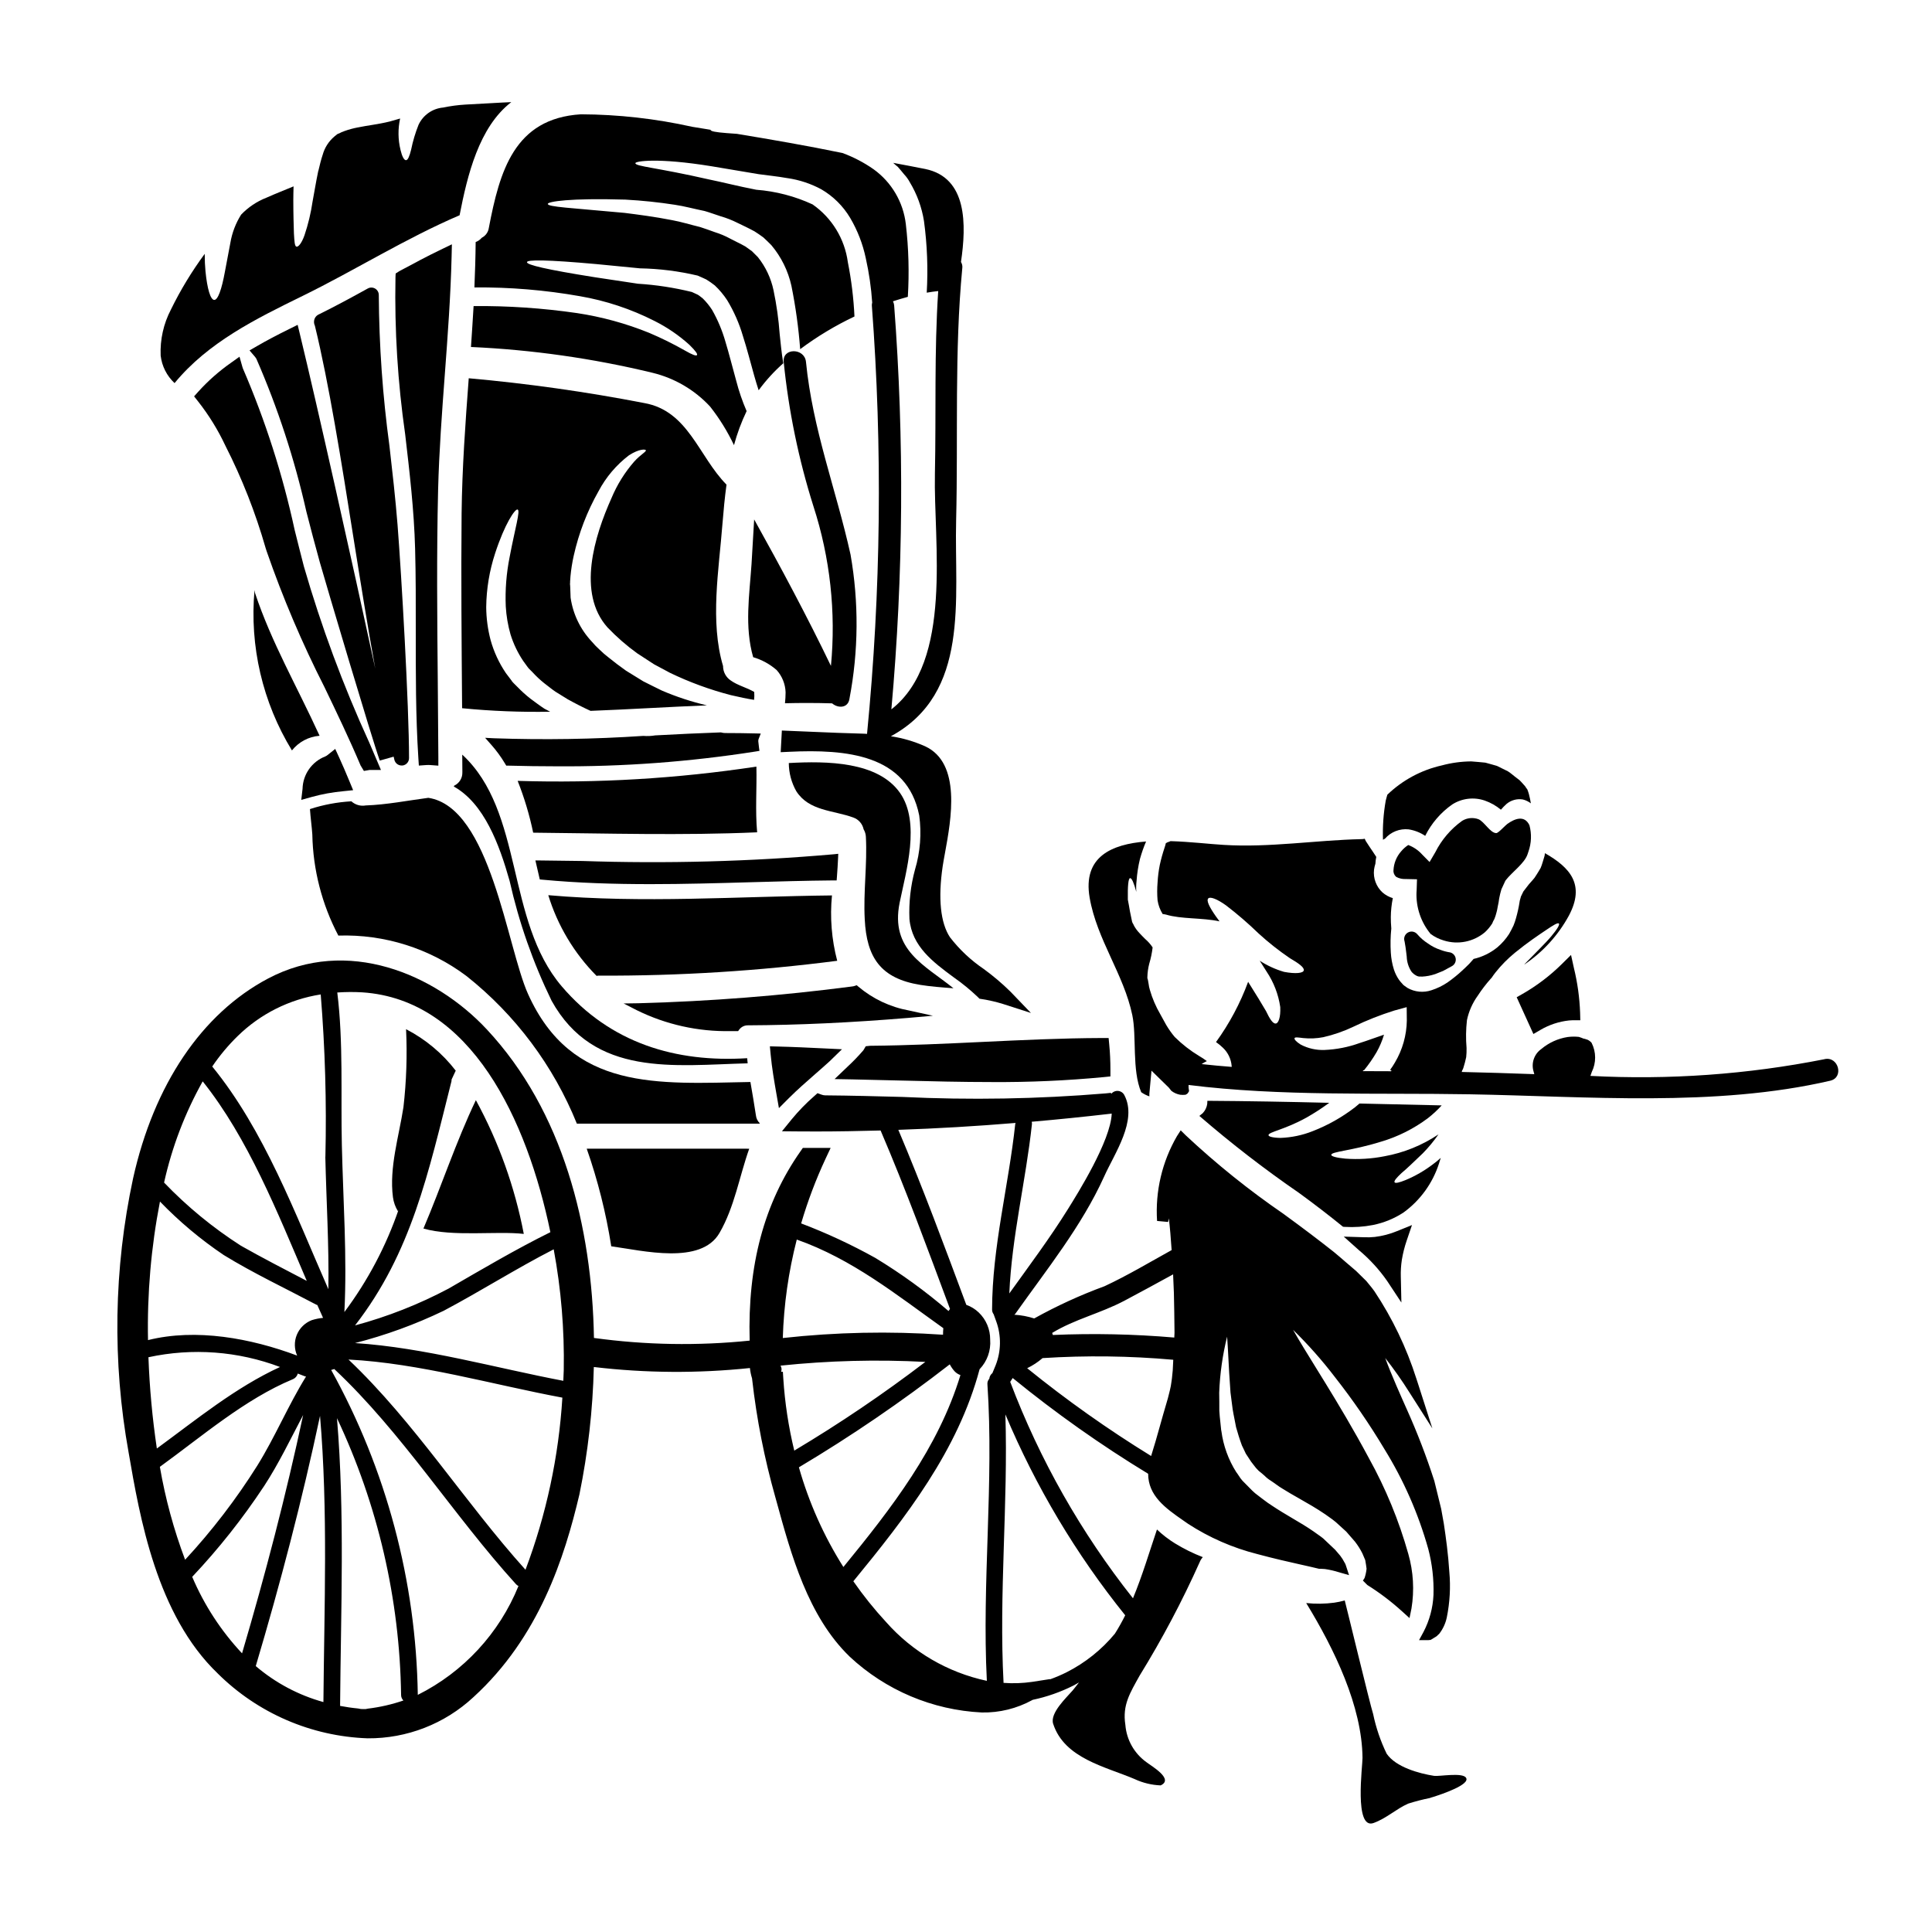 <?xml version="1.0" encoding="UTF-8"?>
<!-- Uploaded to: SVG Find, www.svgrepo.com, Generator: SVG Find Mixer Tools -->
<svg fill="#000000" width="800px" height="800px" version="1.1" viewBox="144 144 512 512" xmlns="http://www.w3.org/2000/svg">
 <g>
  <path d="m382.52 354.14c-5.836-8.355-19.363-8.488-29.48-7.926 0.012 2.621 0.699 5.195 1.992 7.477 3.383 5.273 9.781 5.012 15.117 6.965 1.387 0.496 2.418 1.676 2.719 3.121 0.355 0.594 0.562 1.27 0.598 1.965 0.395 7.297-0.695 14.59-0.301 21.887 0.496 10.113 4.211 15.684 14.727 17.375 2.652 0.434 5.668 0.664 8.785 0.898-7.594-6.137-16.812-10.082-14.262-22.684 1.695-8.32 5.574-21.219 0.105-29.078z"/>
  <path d="m343.86 281.65c-0.266 3.938-0.43 7.871-0.695 11.809-0.562 8.266-1.891 16.613 0.434 24.707l-0.004-0.004c2.301 0.676 4.43 1.84 6.234 3.418 1.457 1.629 2.293 3.719 2.363 5.902-0.008 0.965-0.062 1.93-0.164 2.887 3.938-0.102 8.207-0.105 12.488 0.027 1.574 1.359 4.246 1.309 4.602-1.23 2.41-12.613 2.508-25.559 0.285-38.203-3.852-17.352-10.043-33.137-11.809-51.059-0.371-3.746-6.277-3.785-5.902 0 1.305 12.98 3.941 25.797 7.871 38.238 4.426 13.645 6.008 28.051 4.648 42.332-6.352-13.176-13.242-26.059-20.352-38.824z"/>
  <path d="m345.35 441.68c-0.582-0.562-0.949-1.312-1.027-2.121-0.43-2.953-0.961-5.871-1.457-8.82-24.574 0.465-47.324 2.453-58.93-23.312-5.602-12.434-9.945-49.512-26.426-51.996-5.539 0.727-11.02 1.824-16.582 2.019-1.375 0.25-2.781-0.156-3.816-1.094-3.731 0.211-7.418 0.902-10.973 2.059 0.164 2.363 0.496 4.723 0.629 6.731 0.18 9.348 2.543 18.523 6.898 26.793 12.207-0.391 24.184 3.387 33.953 10.715 12.973 10.293 23.055 23.773 29.258 39.129h48.414c0-0.035 0.027-0.066 0.059-0.102z"/>
  <path d="m383.04 430.36c7.852 0.199 15.82 0.395 23.832 0.395 9.895 0.066 19.785-0.375 29.633-1.312l1.766-0.18v-1.773c0-2.309-0.098-4.481-0.309-6.621l-0.168-1.785h-1.793c-10.562 0.035-21.273 0.547-31.629 1.035-9.758 0.465-19.84 0.941-29.762 1.023l-1.18 0.125-0.629 1.07v-0.004c-1.309 1.52-2.703 2.965-4.172 4.328l-3.457 3.305 4.781 0.086c4.359 0.09 8.723 0.199 13.086 0.309z"/>
  <path d="m336.53 272.43c-7.391-7.477-10.113-19.566-21.816-21.621-15.379-2.981-30.895-5.172-46.492-6.566-0.895 11.902-1.754 23.809-1.891 35.777-0.164 17.211 0 34.457 0.133 51.664 7.754 0.762 15.543 1.07 23.328 0.93-0.5-0.266-0.965-0.531-1.492-0.789-1.227-0.789-2.488-1.758-3.746-2.684-1.172-0.918-2.281-1.914-3.316-2.984l-0.762-0.758-0.395-0.395-0.266-0.297-0.098-0.102-0.168-0.266-1.492-1.969c-1.816-2.68-3.18-5.633-4.047-8.754-0.746-2.848-1.137-5.777-1.16-8.719 0.055-4.848 0.852-9.656 2.363-14.262 2.519-7.758 5.305-11.902 5.969-11.602 0.762 0.297-0.695 5.008-2.121 12.566-0.867 4.32-1.215 8.727-1.027 13.129 0.148 2.504 0.57 4.984 1.258 7.398 0.781 2.504 1.918 4.883 3.383 7.059l1.18 1.625 0.164 0.195 0.066 0.102 1.094 1.094v0.004c0.941 1.027 1.961 1.98 3.051 2.852 1.027 0.762 1.969 1.574 2.984 2.254 1.094 0.695 2.188 1.363 3.215 1.992 2.098 1.164 4.121 2.191 6.07 3.082 10.312-0.395 20.66-1.059 30.84-1.457-4.098-0.957-8.105-2.273-11.969-3.938-1.594-0.789-3.219-1.574-4.875-2.422-1.492-0.93-3.016-1.859-4.574-2.816-1.828-1.297-3.086-2.254-4.676-3.543h-0.004c-0.805-0.613-1.566-1.277-2.289-1.988-0.77-0.691-1.488-1.434-2.152-2.223-3.008-3.211-4.957-7.266-5.586-11.617-0.031-0.93-0.066-1.828-0.098-2.719l-0.035-0.664-0.031-0.164c0-0.363 0.031-0.195 0.031-0.332v-0.367l0.102-1.457c0.172-1.82 0.461-3.625 0.859-5.41 1.332-5.984 3.547-11.742 6.566-17.078 1.969-3.734 4.731-6.992 8.09-9.547 2.754-1.754 4.277-1.574 4.445-1.359 0.27 0.363-1.426 1.18-3.082 3.051h-0.004c-2.504 2.871-4.531 6.129-6 9.648-4.543 10.117-9.188 25.191-1.062 34.289 2.406 2.523 5.043 4.82 7.871 6.863 1.527 0.996 3.019 1.969 4.481 2.918l4.211 2.254c5.164 2.488 10.562 4.465 16.113 5.906 2.254 0.531 4.328 0.961 6.168 1.258 0.078-0.66 0.09-1.328 0.035-1.992v-0.105c-1.992-1.18-4.328-1.691-6.234-3.051-1.27-0.855-2.027-2.285-2.023-3.812-3.516-11.84-1.094-25.531-0.164-37.637 0.281-3.516 0.613-7.031 1.078-10.445z"/>
  <path d="m228.66 338.99h0.035c-6.07-13.266-12.738-24.707-17.113-37.836-0.031-0.133-0.098-0.629-0.129-0.789-1.348 14.867 2.129 29.77 9.914 42.508 1.789-2.25 4.43-3.656 7.293-3.883z"/>
  <path d="m261.88 243.25c0.762-10.234 1.551-20.82 1.801-31.285l0.074-3.219-2.902 1.398c-3.57 1.719-6.992 3.543-11.02 5.711l-0.98 0.629-0.051 1.113 0.004 0.004c-0.266 13.875 0.598 27.754 2.57 41.492 1.156 9.902 2.363 20.141 2.633 30.309 0.195 7.25 0.188 14.688 0.176 21.887 0 11.047-0.035 22.469 0.688 33.629l0.129 1.969 1.969-0.141h0.004c0.355-0.023 0.715-0.023 1.07 0l2.125 0.164v-2.133c-0.031-6.684-0.082-13.367-0.152-20.051-0.156-16.691-0.32-33.953 0.086-50.891 0.258-10.188 1.031-20.559 1.777-30.586z"/>
  <path d="m391.23 413.18-6.402-1.402h-0.004c-4.926-0.906-9.531-3.082-13.359-6.316l-0.426-0.367-0.531 0.176 0.004 0.004c-0.242 0.078-0.488 0.133-0.742 0.156-18.766 2.449-37.645 3.93-56.562 4.438l-3.938 0.059 3.504 1.797c7.719 3.801 16.234 5.695 24.836 5.531h1.5 0.496l0.289-0.395h-0.004c0.555-0.742 1.438-1.172 2.363-1.141 13.305-0.062 27.191-0.703 42.457-1.969z"/>
  <path d="m349.77 433.93 0.652 3.731 2.676-2.68c2.184-2.18 4.59-4.285 6.914-6.32 1.281-1.121 2.566-2.246 3.828-3.394l3.289-3.203-4.723-0.227c-4.055-0.195-8.105-0.395-12.16-0.492l-2.219-0.055 0.211 2.211c0.324 3.5 0.934 6.988 1.531 10.43z"/>
  <path d="m289.3 381.23c2.473 8.062 6.863 15.402 12.801 21.391 0.293-0.074 0.598-0.098 0.898-0.066 21.02 0.078 42.023-1.238 62.871-3.938-1.484-5.644-1.957-11.508-1.391-17.32-25.074 0.266-50.141 2.125-75.18-0.066z"/>
  <path d="m298.25 372.17c-3.731-0.055-7.434-0.102-11.121-0.141h-1.242l1.16 5.031 0.707 0.066c9.508 0.898 19.102 1.18 28.645 1.18 8.906 0 17.773-0.254 26.5-0.504 7.184-0.203 14.617-0.418 21.918-0.484h0.902l0.074-0.934c0.133-1.734 0.23-3.406 0.305-4.973l0.047-1.145-1.141 0.121c-22.195 1.941-44.488 2.535-66.754 1.781z"/>
  <path d="m345.61 338.4-1.395-0.035c-2.66-0.066-5.356-0.102-8.051-0.102h0.004c-0.316-0.004-0.633-0.047-0.941-0.129l-0.141-0.039h-0.145c-5.644 0.199-11.355 0.465-17.262 0.789l-0.004-0.004c-1.051 0.18-2.121 0.227-3.184 0.141-13.176 0.879-26.391 1.09-39.59 0.629l-2.336-0.121 1.547 1.754h0.004c1.418 1.594 2.68 3.32 3.769 5.152l0.277 0.469h0.543c4.332 0.117 8.57 0.176 12.715 0.176h-0.004c17.711 0.129 35.406-1.188 52.902-3.934l0.949-0.156-0.133-0.949c-0.031-0.227-0.059-0.461-0.078-0.695-0.02-0.234-0.055-0.508-0.086-0.75l-0.004-0.004c-0.035-0.312 0.012-0.633 0.141-0.918z"/>
  <path d="m344.65 364.57c-0.527-5.769-0.062-11.605-0.195-17.41-20.934 3.168-42.109 4.43-63.27 3.781 1.762 4.449 3.141 9.043 4.113 13.727 19.449 0.18 39.625 0.777 59.352-0.098z"/>
  <path d="m264.37 352.21c-0.035 0.066-0.066 0.164-0.102 0.23 8.062 4.512 12.07 15.387 14.793 25.035v0.004c2.465 10.973 6.199 21.625 11.121 31.734 11.277 20.324 32.531 17.078 51.957 16.578-0.031-0.465-0.098-0.895-0.129-1.359-18.836 1.18-36.211-3.914-49.113-19.004-14.957-17.508-10.012-46.324-26.395-61.445 0 1.574 0.031 3.117 0.031 4.676l-0.004 0.004c0.055 1.508-0.797 2.902-2.16 3.547z"/>
  <path d="m234.96 353.68 2.625-0.273-1.012-2.438c-0.871-2.109-1.742-4.156-2.68-6.203l-1.055-2.293-1.969 1.574c-0.199 0.172-0.43 0.312-0.672 0.418-3.559 1.383-5.93 4.773-6.019 8.59l-0.34 2.922 2.828-0.789h0.004c2.715-0.746 5.488-1.25 8.289-1.508z"/>
  <path d="m516.8 472.73 1.391-4.078-3.992 1.617v0.004c-1.867 0.766-3.832 1.281-5.836 1.527-0.945 0.102-1.898 0.129-2.848 0.086l-5.406-0.168 4.035 3.606-0.004-0.004c2.848 2.379 5.363 5.125 7.481 8.172l3.762 5.695-0.152-6.82c-0.047-1.496 0.047-2.996 0.27-4.481 0.289-1.75 0.723-3.477 1.301-5.156z"/>
  <path d="m490.2 440.19c2.098-1.188 4.125-2.504 6.066-3.934-10.844-0.266-21.621-0.465-32.301-0.531 0.004 0.262-0.004 0.523-0.031 0.785-0.125 0.953-0.559 1.836-1.227 2.523l-0.496 0.395-0.27 0.23-0.098 0.066v0.004c8.43 7.289 17.25 14.105 26.43 20.422 4.008 2.922 7.891 5.906 11.641 8.953 0.164 0 0.301 0.035 0.465 0.035 2.504 0.148 5.016-0.02 7.477-0.5 2.883-0.578 5.629-1.703 8.09-3.312 4.434-3.219 7.727-7.766 9.402-12.98 0.164-0.531 0.301-0.996 0.465-1.496-0.684 0.629-1.402 1.219-2.156 1.758-2.176 1.648-4.547 3.019-7.062 4.078-1.789 0.73-2.816 0.965-3.019 0.629-0.199-0.336 0.496-1.18 1.859-2.453 1.426-1.18 3.312-3.019 5.606-5.207v0.004c1.531-1.562 2.926-3.246 4.176-5.039-4.324 2.898-9.199 4.875-14.324 5.801-3.414 0.672-6.906 0.887-10.379 0.629-2.422-0.23-3.715-0.629-3.715-0.996 0-0.895 5.371-1.059 13.129-3.481v0.004c4.504-1.324 8.73-3.441 12.488-6.254 1.309-1.02 2.531-2.152 3.648-3.383l-21.785-0.496-1.227 1.027h-0.004c-3.406 2.621-7.168 4.742-11.176 6.297-2.715 1.082-5.598 1.684-8.52 1.789-2.09-0.031-3.184-0.363-3.184-0.727-0.016-0.859 4.16-1.391 10.031-4.641z"/>
  <path d="m539.44 388.76c0.16-0.426 0.359-0.836 0.594-1.23 0.23-0.57 0.418-1.156 0.562-1.758 0.066-0.266 0.199-0.758 0.199-0.863l0.164-0.863v0.004c0.145-0.637 0.258-1.277 0.332-1.922 0.156-0.828 0.355-1.648 0.598-2.457l1.027-2.219 0.066-0.102 0.066-0.098c1.625-2.121 4.977-4.445 5.769-6.863 0.066-0.195 0.164-0.43 0.23-0.695l0.004-0.004c0.793-2.25 0.887-4.691 0.266-6.996-1.328-2.785-3.938-1.723-5.867-0.336-0.562 0.395-2.363 2.422-2.918 2.422-1.594 0-3.184-3.051-4.723-3.68-1.434-0.531-3.035-0.371-4.332 0.434-3.008 2.156-5.445 5.012-7.106 8.32l-1.52 2.59-1.969-1.992h0.004c-1.008-1.121-2.273-1.988-3.688-2.516-0.707 0.469-1.344 1.035-1.887 1.688-1.227 1.391-1.938 3.156-2.023 5.012-0.059 0.668 0.215 1.324 0.73 1.754 0.773 0.414 1.645 0.605 2.519 0.562l2.984 0.066-0.098 2.984-0.035 0.465c-0.152 4.016 1.184 7.949 3.746 11.043 1.051 0.773 2.231 1.359 3.484 1.727 3.769 1.188 7.887 0.363 10.91-2.191 0.727-0.676 1.367-1.445 1.906-2.285z"/>
  <path d="m528.18 396.38c-0.816-0.133-1.621-0.344-2.394-0.637-1.203-0.395-2.344-0.973-3.371-1.715-1.062-0.676-2.019-1.508-2.836-2.465-0.535-0.625-1.402-0.852-2.176-0.566-0.773 0.285-1.289 1.023-1.289 1.848 0.012 0.238 0.055 0.473 0.125 0.699 0.199 0.98 0.32 2 0.434 2.934l0.125 1.039c0.043 1.43 0.484 2.824 1.281 4.016 0.328 0.398 0.727 0.727 1.18 0.969 0.391 0.246 0.852 0.348 1.309 0.285 0.332 0.055 0.246 0.02 0.332 0.02 1.145-0.059 2.277-0.277 3.367-0.641l0.121-0.039c0.707-0.262 1.379-0.535 2.055-0.824l2.383-1.297c0.711-0.418 1.086-1.23 0.941-2.043-0.145-0.809-0.777-1.445-1.586-1.59z"/>
  <path d="m511.05 366.24c1.555-1.781 3.883-2.699 6.238-2.453 1.578 0.246 3.082 0.832 4.406 1.723 1.656-3.332 4.117-6.191 7.164-8.324 2.566-1.637 5.742-2.016 8.621-1.027 1.559 0.543 3.008 1.363 4.277 2.418 0.465-0.539 0.961-1.047 1.492-1.527 1.203-1.004 2.781-1.438 4.328-1.18 0.77 0.195 1.492 0.543 2.121 1.027-0.133-0.789-0.301-1.625-0.531-2.488-0.098-0.395-0.266-0.789-0.395-1.18h0.004c-0.215-0.277-0.418-0.562-0.602-0.863-0.332-0.395-0.695-0.789-1.059-1.18l-0.301-0.301-0.035-0.066-0.098-0.066-0.594-0.465c-0.832-0.594-1.594-1.328-2.488-1.891-0.965-0.465-1.926-0.93-2.887-1.426-0.996-0.301-2.023-0.562-3.086-0.863-1.258-0.133-2.519-0.23-3.812-0.336l0.004 0.008c-2.613 0.023-5.207 0.383-7.727 1.062-5.426 1.219-10.414 3.902-14.426 7.758-0.129 0.531-0.332 1.062-0.43 1.574-0.609 3.422-0.852 6.902-0.727 10.379 0.172-0.145 0.371-0.215 0.539-0.312z"/>
  <path d="m222.88 230.09-2.203 1.09c-3.332 1.645-6.039 3.074-8.504 4.504l-2.043 1.18 1.531 1.797h-0.004c0.109 0.133 0.203 0.273 0.285 0.426 5.688 13.043 10.121 26.594 13.242 40.473 1.156 4.469 2.312 8.949 3.57 13.438 1.637 5.769 13.777 46.68 15.891 52.566l3.676-1.039c0.066 0.277 0.133 0.578 0.199 0.852 0.219 0.875 1.008 1.492 1.91 1.492 0.082 0.004 0.164 0.004 0.246 0 0.988-0.125 1.73-0.969 1.723-1.969 0-13.898-2-48.414-3.043-61.797-0.559-7.031-1.367-14.094-2.148-20.93v0.004c-1.801-13.25-2.742-26.602-2.824-39.973 0.012-0.699-0.352-1.355-0.953-1.715-0.602-0.363-1.352-0.375-1.965-0.035-3.891 2.152-8.496 4.664-13.215 6.988-0.465 0.277-0.805 0.723-0.953 1.246-0.152 0.539-0.102 1.113 0.145 1.617 3.723 15.219 7.043 36.074 10.234 56.238 1.867 11.719 3.766 23.617 5.773 34.637-6.359-29.387-15.352-69.551-19.992-88.703z"/>
  <path d="m208.23 241.22-0.758-2.688-2.273 1.621c-3.164 2.219-6.07 4.785-8.66 7.652l-1.102 1.234 1.023 1.297c2.871 3.644 5.316 7.606 7.285 11.809 4.406 8.668 7.973 17.742 10.648 27.09l0.273 0.852c4.273 12.32 9.383 24.332 15.293 35.953 3.254 6.773 6.625 13.777 9.609 20.836l0.871 1.434 1.539-0.266h2.977l-3.148-7.379-0.004 0.004c-6.887-15.062-12.656-30.609-17.258-46.516-0.844-3.234-1.648-6.477-2.461-9.711-3.172-14.676-7.766-29.012-13.715-42.797-0.055-0.137-0.102-0.281-0.141-0.426z"/>
  <path d="m282.81 471c-2.371-12.402-6.652-24.363-12.699-35.449-5.305 11.113-9.121 22.828-13.895 34.023 7.824 2.258 19.43 0.598 26.594 1.426z"/>
  <path d="m334.66 470.77c4.012-6.926 5.238-14.887 7.891-22.348l-43.062-0.004c2.945 8.406 5.121 17.062 6.5 25.863 8.453 1.164 23.742 4.977 28.672-3.512z"/>
  <path d="m560.34 397.07-2.519 2.492c-3.086 3.039-6.551 5.668-10.309 7.82l-1.574 0.895 4.43 9.742 1.887-1.094-0.004-0.004c2.32-1.355 4.906-2.207 7.578-2.492 0.305-0.027 0.613-0.055 0.949-0.055h2.019l-0.051-2.019c-0.148-3.984-0.695-7.938-1.641-11.809z"/>
  <path d="m524.05 614.62c-4.012-0.629-10.148-2.32-12.566-5.867h-0.004c-1.621-3.344-2.824-6.875-3.582-10.516-0.789-2.391-7.477-30.109-7.527-30.109h0.004c-0.914 0.266-1.844 0.465-2.785 0.598-2.465 0.328-4.957 0.363-7.43 0.098 7.477 12.238 14.793 27.359 14.922 41.02 0.035 2.023-2.285 19.133 2.922 17.273 3.414-1.227 5.969-3.715 9.184-5.141l-0.004 0.004c1.895-0.602 3.824-1.102 5.773-1.492 0.223-0.098 0.457-0.176 0.695-0.23 2.523-0.789 10.082-3.348 8.855-5.141-0.93-1.461-7.098-0.301-8.457-0.496z"/>
  <path d="m494.12 559.75c0.324 0 0.656 0.023 1.016 0.062 1.254 0.188 2.492 0.469 3.703 0.852l2.672 0.762-0.863-2.641c-0.074-0.25-0.188-0.484-0.332-0.699-0.324-0.637-0.707-1.242-1.141-1.809l-1.344-1.574-3.188-3.016c-0.457-0.375-0.977-0.738-1.5-1.102-0.328-0.23-0.656-0.461-1.02-0.727-1.773-1.227-3.668-2.363-5.606-3.492-1.785-1.059-3.613-2.137-5.477-3.387-0.699-0.43-1.406-0.957-2.09-1.473l-0.488-0.363c-0.34-0.281-0.668-0.527-1-0.766h0.004c-0.578-0.406-1.121-0.859-1.621-1.355-0.887-0.891-1.742-1.746-2.578-2.613-0.355-0.402-0.676-0.832-0.953-1.289-0.238-0.363-0.477-0.719-0.695-0.996h-0.004c-2.082-3.293-3.426-7-3.934-10.863l-0.055-0.242c-0.059-0.656-0.133-1.312-0.203-1.969-0.121-1.121-0.246-2.207-0.289-3.188 0-1.699 0-3.301-0.035-4.758 0.188-5.019 0.891-10.004 2.098-14.879 0.117 1.512 0.215 3.375 0.312 5.199 0.137 2.711 0.309 5.926 0.586 9.605 0.117 0.992 0.254 2.016 0.395 3.074l0.176 1.359c0.129 0.828 0.301 1.668 0.469 2.516 0.137 0.688 0.281 1.383 0.434 2.234 0.441 1.574 0.922 3.148 1.547 4.84l0.348 0.715c0.223 0.465 0.453 0.941 0.691 1.465l1.395 2.125c0.219 0.254 0.441 0.551 0.656 0.848h-0.004c0.402 0.562 0.855 1.09 1.355 1.574 0.559 0.434 1.117 0.902 1.551 1.297v-0.004c0.48 0.496 1.027 0.934 1.617 1.297 0.25 0.164 0.5 0.336 0.789 0.535l0.594 0.426c0.586 0.422 1.18 0.852 1.852 1.238 1.34 0.848 2.793 1.672 4.328 2.543 2.266 1.289 4.609 2.625 6.91 4.195l0.941 0.668c0.645 0.457 1.289 0.906 1.879 1.414l2.754 2.508 2.344 2.695h-0.004c0.75 0.965 1.398 2.004 1.945 3.098 0.281 0.652 0.562 1.312 0.746 1.758 0.156 0.844 0.285 1.715 0.352 2.289v0.004c-0.086 0.828-0.262 1.641-0.523 2.434l-0.441 0.703 0.652 0.652 0.508 0.512c3.297 2.066 6.398 4.418 9.27 7.035l1.914 1.727 0.52-2.527c0.797-4.828 0.508-9.777-0.84-14.484-2.484-8.836-5.988-17.348-10.445-25.371-4.098-7.652-8.09-14.289-11.453-19.773l-2.113-3.422c-2.543-4.113-5-8.082-6.527-10.809 3.996 3.906 7.707 8.094 11.098 12.535 4.785 6.09 9.176 12.48 13.148 19.133 5.074 8.215 8.973 17.102 11.582 26.398 1.043 3.973 1.508 8.074 1.383 12.18-0.152 3.426-1.055 6.777-2.644 9.816l-1.18 2.172h2.469l0.609-0.062 1.449-0.879 0.289-0.227c0.062-0.062 0.121-0.129 0.176-0.191l0.348-0.305h-0.004c0.992-1.27 1.68-2.75 2.012-4.328 0.812-3.977 1.043-8.051 0.676-12.094-0.297-4.723-0.898-9.055-1.453-12.746-0.246-1.328-0.48-2.641-0.703-3.938l-1.824-7.441v0.004c-2.07-6.426-4.496-12.734-7.258-18.895-1.219-2.723-4.269-9.523-5.75-13.664 2.305 2.938 4.457 6 6.441 9.164l6.051 9.492-3.773-11.758c-0.156-0.465-0.32-0.938-0.484-1.48-2.606-8.18-6.34-15.957-11.094-23.105-0.438-0.629-0.871-1.152-1.305-1.676-0.242-0.297-0.488-0.59-0.848-1.039l-2.699-2.656c-0.906-0.75-1.797-1.527-2.699-2.309-1.047-0.91-2.106-1.828-3.231-2.754-3.883-3.074-8.215-6.352-13.25-10.02l0.004-0.004c-9.191-6.301-17.891-13.289-26.023-20.91l-1.289-1.277-0.988 1.527c-3.949 6.805-5.785 14.633-5.277 22.484l2.93 0.27c0.062-0.348 0.125-0.664 0.188-0.961 0.289 2.25 0.535 5.34 0.742 8.414-5.902 3.266-11.711 6.742-17.777 9.57-6.43 2.359-12.664 5.215-18.645 8.543-1.707-0.547-3.477-0.879-5.266-0.984 0.094-0.074 0.184-0.156 0.262-0.246 8.312-11.75 17.57-23.191 23.535-36.367 2.758-6.168 8.914-14.867 5.348-21.602-0.324-0.617-0.938-1.027-1.629-1.094-0.695-0.066-1.375 0.219-1.812 0.758l-0.117-0.25-1.395 0.145c-17.922 1.492-35.922 1.805-53.887 0.938-6.797-0.18-13.598-0.363-20.422-0.418-0.324-0.008-0.645-0.066-0.949-0.18l-1.098-0.395-0.879 0.789v-0.004c-2.152 1.879-4.144 3.934-5.961 6.137l-2.578 3.172 4.09 0.035c1.668 0.016 3.34 0.023 5.016 0.02 5.629 0 11.32-0.105 17.035-0.262 6.664 15.551 12.484 31.441 18.391 47.297l-0.004 0.004c-0.141 0.168-0.273 0.348-0.391 0.539-6.078-5.231-12.578-9.941-19.434-14.094-6.312-3.508-12.867-6.559-19.617-9.121 1.73-5.891 3.902-11.645 6.5-17.207l1.316-2.805h-7.363l-0.586 0.84c-9.691 13.777-14.082 30.258-13.512 50.234-13.734 1.41-27.59 1.176-41.266-0.707-0.504-29.453-8.18-60.156-28.422-81.801-13.742-14.715-37-24.574-57.977-13.43-17.512 9.277-30.203 28.078-35.738 52.945-5.125 23.91-5.527 48.594-1.18 72.656 2.953 17.133 7.406 43.02 23.617 58.547v0.004c10.602 10.523 24.785 16.656 39.719 17.18 10.391 0.078 20.418-3.82 28.027-10.898 17.422-15.898 24.168-37.055 28.105-53.75 2.269-11.117 3.543-22.41 3.816-33.754 13.734 1.625 27.605 1.715 41.363 0.273 0.098 0.934 0.289 1.855 0.57 2.754l0.027 0.254v0.004c1.191 10.531 3.238 20.953 6.125 31.152l0.27 0.973c3.938 14.355 8.379 30.625 19.43 41.328h-0.004c9.555 8.93 21.969 14.18 35.031 14.816 4.664 0.094 9.27-1.035 13.363-3.277l0.129-0.074c3.742-0.785 7.367-2.059 10.785-3.777 0.52-0.266 0.988-0.559 1.488-0.836-0.559 0.703-1.094 1.426-1.672 2.117-1.594 1.855-6.102 6-5.176 8.852 2.988 9.188 13.832 11.34 21.625 14.656l-0.004 0.004c2.156 1 4.488 1.562 6.859 1.656 3.648-1.656-2.484-5.141-3.746-6.137-3.242-2.312-5.293-5.945-5.602-9.914-0.832-5.269 1.258-8.484 3.809-13.094h0.004c5.945-9.648 11.25-19.672 15.883-30.016 0.191-0.488 0.473-0.941 0.832-1.324-2.582-0.996-5.07-2.231-7.43-3.68-1.695-1.051-3.277-2.273-4.723-3.648-1.969 5.812-3.859 12.203-6.356 18.227h-0.004c-13.727-17.332-24.699-36.676-32.531-57.352 0.215-0.34 0.441-0.676 0.656-1.016h0.004c11.367 9.273 23.359 17.75 35.895 25.371 0 5.836 4.648 9.152 9.238 12.332l1.301 0.906h-0.004c5.641 3.672 11.848 6.387 18.371 8.039 4.492 1.211 8.305 2.062 11.371 2.754 1.934 0.43 3.523 0.789 5.008 1.152zm-210.86 0.25c-16.156-17.945-29.395-39.105-46.906-55.707 18.754 0.957 38.387 6.691 56.68 10.094-0.961 15.609-4.254 30.984-9.773 45.613zm-96.867-97.574c5.121 5.305 10.785 10.055 16.898 14.172 7.871 4.832 16.379 8.836 24.547 13.164 0.086 0.043 0.168 0.039 0.25 0.074 0.508 1.141 1.016 2.289 1.527 3.414-1.023 0.094-2.035 0.301-3.012 0.613-1.785 0.699-3.207 2.094-3.938 3.867-0.727 1.773-0.699 3.766 0.082 5.516-12.262-4.594-26.766-7.293-39.523-4.102v0.004c-0.242-12.32 0.82-24.629 3.168-36.723zm43.316 132.64c-6.602-1.828-12.723-5.082-17.93-9.535 6.519-21.918 12.285-43.953 17.031-66.305 2.144 25.148 1.113 50.594 0.898 75.824zm33.961-164.97c0.395-0.789 0.703-1.574 1.102-2.363-3.527-4.582-8.02-8.332-13.16-10.988 0.324 6.894 0.094 13.805-0.695 20.66-1.18 7.695-3.812 16.016-2.781 23.875 0.18 1.316 0.629 2.582 1.324 3.711 0.07-0.168 0.133-0.344 0.203-0.516h0.004c-3.356 9.773-8.215 18.957-14.402 27.23 0.742-14.645-0.336-29.617-0.672-44.234-0.305-13.211 0.43-27.207-1.211-40.449h-0.004c2.195-0.156 4.398-0.172 6.594-0.043 28.918 1.883 43.719 33.852 49.883 63.562-9.258 4.582-18.031 9.773-26.992 14.957h-0.004c-7.863 4.172-16.172 7.441-24.77 9.75 14.957-19.285 19.406-40.324 25.559-64.727h0.004c0.02-0.148 0.027-0.293 0.02-0.441zm-33.457 20.449c0.262 11.59 1 23.422 0.809 35.109-8.84-20.121-16.984-42.117-30.777-59.016v-0.004c1.973-2.914 4.234-5.617 6.754-8.074 6.004-5.875 13.695-9.727 21.996-11.023 1.164 14.301 1.578 28.648 1.238 42.988zm-4.949 32.887c-5.848-3.051-11.723-6.082-17.461-9.324l0.004-0.004c-7.41-4.75-14.234-10.359-20.324-16.711 2.086-9.395 5.531-18.43 10.234-26.82 12.039 15.082 19.789 34.668 27.566 52.84zm-7.051 22.836c-11.742 5.379-22.215 13.961-32.645 21.602-1.191-8.016-1.934-16.09-2.231-24.188 11.633-2.519 23.742-1.621 34.875 2.586zm3.379 3.25-0.004 0.004c0.656-0.27 1.148-0.828 1.332-1.512 0.609 0.238 1.246 0.465 1.844 0.715h-0.004c0.113 0.035 0.227 0.059 0.344 0.074-4.723 7.609-8.188 16.004-12.926 23.617-5.586 8.887-11.988 17.234-19.121 24.934-3.004-7.977-5.246-16.223-6.691-24.625 11.137-8.059 22.527-17.93 35.223-23.211zm-7.641 28.367c3.938-6.023 7.039-12.539 10.387-18.895-4.551 21.281-10.027 42.277-16.191 63.156l-0.004 0.004c-5.559-5.93-10.027-12.789-13.207-20.27 7.016-7.438 13.379-15.469 19.012-24zm26.336 59.039-0.004 0.004c-0.461 0.016-0.926-0.039-1.371-0.16-1.648-0.156-3.234-0.395-4.785-0.684 0.195-25.359 1.281-50.945-0.824-76.254 10.832 22.961 16.629 47.977 16.992 73.363 0 0.547 0.223 1.074 0.613 1.457-3.062 1.051-6.231 1.773-9.445 2.16-0.383 0.117-0.781 0.156-1.18 0.117zm14.438-3.773-0.004 0.004c-0.461-30.152-8.344-59.723-22.957-86.098 0.277-0.066 0.551-0.148 0.82-0.25 17.969 16.824 31.582 38.789 48.172 57.031v0.004c0.184 0.191 0.402 0.352 0.641 0.469-5.09 12.535-14.574 22.789-26.676 28.844zm-16.637-93.227c8.098-2.07 15.969-4.938 23.5-8.562 9.867-5.234 19.211-11.188 29.148-16.281v0.004c1.965 10.551 2.856 21.277 2.664 32.008-0.027 0.855-0.066 1.824-0.117 2.836-17.832-3.383-36.855-8.82-55.195-10.004zm178.12 6.668c1.473-0.711 2.844-1.609 4.082-2.68 11.539-0.734 23.117-0.59 34.637 0.441 0 0.219-0.023 0.449-0.031 0.668-0.035 1.434-0.145 2.859-0.324 4.281l-0.121 0.863c-0.09 0.758-0.227 1.512-0.414 2.25l-0.176 0.711c-0.23 0.945-0.465 1.898-0.73 2.703-0.617 2.043-1.18 4.098-1.762 6.148-0.738 2.648-1.488 5.281-2.309 7.871l-0.004 0.004c-11.441-7.039-22.41-14.809-32.848-23.262zm-60.492 26.262c13.859-8.266 27.203-17.371 39.949-27.266h0.047c0.352 0.676 0.789 1.301 1.305 1.863 0.422 0.43 0.938 0.762 1.508 0.957-5.867 19.285-18.246 35.266-31.016 50.863v0.004c-5.18-8.195-9.148-17.094-11.793-26.422zm-1.227-4.43c-1.52-6.266-2.492-12.652-2.906-19.086l-0.113-1.801h-0.465c0.199-0.527 0.145-1.113-0.145-1.594l-0.02-0.035h-0.004c12.75-1.332 25.586-1.664 38.387-0.988-11.121 8.492-22.719 16.34-34.734 23.504zm87.418-39.68c4.356-2.293 8.66-4.676 12.988-7.031v0.273c0.164 2.965 0.266 6.258 0.297 9.793l0.066 5.402-0.059 1.281-0.004 0.004c-10.699-0.918-21.449-1.145-32.18-0.68-0.043-0.188-0.105-0.371-0.18-0.547 6.008-3.652 12.762-5.172 19.07-8.496zm-14.934-24.254c-4.777 7.656-10.234 14.957-15.496 22.285 0.66-15.113 4.379-29.859 6-44.895l-0.004 0.004c0.012-0.207-0.008-0.41-0.059-0.609 6.906-0.602 13.844-1.305 20.809-2.113l0.395-0.043c-0.27 7.195-9.031 21.18-11.645 25.371zm-13.836-22.898c-0.035 0.094-0.066 0.191-0.09 0.293-1.77 16.473-6.102 32.523-6.137 49.172 0 0.449 0.145 0.883 0.418 1.238l0.703 1.949c1.344 3.738 1.285 7.84-0.164 11.535l-0.859 2.078h0.023c-0.488 0.363-0.801 0.922-0.855 1.527-0.371 0.398-0.555 0.938-0.5 1.477 1.754 26.098-1.484 52.465-0.152 78.578h-0.004c-10.344-2.203-19.711-7.672-26.715-15.598-3.133-3.391-6.027-6.996-8.66-10.789 14.008-17.086 27.727-34.699 33.457-56.195 2.012-2.094 3.031-4.949 2.801-7.844 0.031-2.711-1.066-5.312-3.023-7.188-0.941-0.902-2.066-1.594-3.297-2.027-5.789-15.543-11.543-31.094-18.016-46.379 10.234-0.348 20.594-0.957 31.07-1.828zm-19.145 54.391c-0.055 0.555-0.078 1.141-0.082 1.73v0.004c-14.152-0.977-28.363-0.68-42.461 0.875 0.266-8.809 1.508-17.562 3.703-26.098 14.734 5.207 26.312 14.559 38.84 23.488zm45.473 80.949c-3.519 4.258-7.879 7.738-12.805 10.234-1.434 0.719-2.914 1.348-4.426 1.887l0.062-0.082-4.797 0.746c-2.5 0.359-5.031 0.449-7.547 0.262-1.262-23.637 1.23-47.48 0.484-71.145v0.004c8.043 19.141 18.734 37.059 31.754 53.23-0.824 1.664-1.734 3.289-2.727 4.863z"/>
  <path d="m224.18 222.43c14.125-6.93 27.16-15.184 41.617-21.387 2.055-10.543 5.117-23.375 13.699-29.977-1.691 0.066-3.387 0.164-5.176 0.266l-6.996 0.383c-1.977 0.117-3.938 0.379-5.875 0.785-2.832 0.25-5.32 1.988-6.527 4.566-0.852 2.137-1.512 4.344-1.969 6.598-0.434 1.758-0.863 2.785-1.363 2.785s-1.027-0.93-1.461-2.754h0.004c-0.66-2.711-0.695-5.539-0.102-8.266v-0.02c-0.93 0.266-1.789 0.527-2.754 0.789-3.086 0.762-5.836 1.027-8.453 1.574v-0.004c-1.207 0.227-2.391 0.551-3.543 0.965l-0.762 0.297h-0.004c-0.168 0.102-0.344 0.191-0.527 0.266l-0.566 0.23-0.789 0.629 0.004 0.004c-1.508 1.262-2.594 2.949-3.117 4.84-0.465 1.359-0.789 2.785-1.125 4.176l-0.004 0.004c-0.008 0.07-0.027 0.137-0.066 0.199-0.598 2.816-1.027 5.606-1.492 8.027v-0.004c-0.445 3.055-1.168 6.062-2.156 8.988-0.789 2.188-1.625 3.051-2.09 2.984-0.527-0.098-0.562-1.461-0.695-3.481-0.062-2.09-0.164-5.117-0.164-8.922 0-1.125 0.035-2.32 0.066-3.582-2.121 0.898-4.641 1.859-7.227 3.019-2.523 0.988-4.797 2.516-6.668 4.473-1.438 2.281-2.406 4.82-2.852 7.481-0.566 2.918-1.062 5.539-1.461 7.727-0.832 4.543-1.828 7.426-2.816 7.394-0.992-0.031-1.859-2.922-2.32-7.629-0.133-1.355-0.199-2.883-0.199-4.578h-0.004c-3.422 4.637-6.418 9.574-8.949 14.754-1.965 3.758-2.902 7.965-2.723 12.199 0.32 2.793 1.625 5.379 3.684 7.297 8.852-10.762 21.387-16.961 33.922-23.098z"/>
  <path d="m271.68 207.01c-0.43 0.5-0.977 0.887-1.594 1.125h-0.031c-0.035 4.012-0.164 8.027-0.332 12.035v0.004c9.367-0.09 18.723 0.688 27.949 2.32 6.887 1.184 13.555 3.398 19.785 6.566 3.356 1.684 6.469 3.812 9.254 6.332 1.656 1.625 2.219 2.457 1.988 2.719-0.23 0.266-1.18-0.066-3.117-1.18-3.09-1.758-6.277-3.336-9.551-4.723-6.148-2.492-12.57-4.25-19.133-5.238-9.07-1.316-18.227-1.938-27.391-1.859-0.199 3.613-0.465 7.231-0.695 10.844 16.207 0.73 32.309 3.019 48.082 6.832 5.867 1.414 11.184 4.527 15.285 8.953 2.488 3.16 4.613 6.594 6.336 10.23 0.836-3.102 1.957-6.121 3.348-9.02-1.125-2.598-2.047-5.281-2.754-8.027-1.031-3.711-1.895-7.195-2.856-10.344-0.836-2.949-2.027-5.789-3.543-8.457-0.715-1.105-1.547-2.129-2.484-3.051-0.434-0.301-0.789-0.66-1.297-0.961-0.531-0.23-1.062-0.5-1.574-0.73-4.688-1.152-9.473-1.887-14.293-2.188-4.328-0.66-8.16-1.223-11.441-1.723-12.965-2.055-17.973-3.281-17.973-3.981 0-0.695 5.117-0.695 18.406 0.5 3.312 0.332 7.164 0.695 11.539 1.125 5.152 0.094 10.277 0.738 15.289 1.922 0.758 0.332 1.523 0.66 2.285 1.027 0.785 0.48 1.535 1.008 2.258 1.574 1.242 1.172 2.344 2.488 3.281 3.914 1.801 2.977 3.207 6.176 4.18 9.516 1.094 3.387 1.969 6.898 2.984 10.48 0.363 1.289 0.754 2.582 1.18 3.879 1.914-2.613 4.106-5.012 6.531-7.16-0.465-2.688-0.695-5.305-0.961-7.762-0.281-3.887-0.824-7.754-1.625-11.57-0.676-3.215-2.098-6.223-4.144-8.789l-1.574-1.574c-0.598-0.43-1.18-0.828-1.754-1.258-1.328-0.758-2.754-1.395-4.047-2.086v-0.004c-1.281-0.691-2.625-1.262-4.016-1.691-1.328-0.465-2.617-0.961-3.914-1.363-2.617-0.629-5.039-1.391-7.426-1.824-4.742-0.93-8.953-1.461-12.594-1.926-14.652-1.359-20.355-1.574-20.355-2.387 0.031-0.598 5.637-1.574 20.656-1.129l-0.004 0.004c4.363 0.238 8.715 0.691 13.031 1.363 2.488 0.363 5.117 1.094 7.891 1.656 1.395 0.395 2.785 0.93 4.246 1.395h0.004c1.52 0.438 2.996 1.016 4.406 1.723 1.496 0.727 3.019 1.426 4.578 2.285 0.762 0.5 1.574 1.027 2.32 1.594 0.695 0.66 1.426 1.328 2.121 2.055l0.004 0.004c2.606 3.102 4.426 6.789 5.305 10.746 1.121 5.547 1.898 11.164 2.324 16.809 4.492-3.359 9.316-6.258 14.387-8.66-0.223-4.832-0.809-9.641-1.754-14.387-0.832-6.195-4.223-11.75-9.352-15.32-4.703-2.176-9.758-3.488-14.922-3.883-4.945-0.961-8.887-1.992-12.469-2.719-14.094-3.215-19.566-3.449-19.566-4.328-0.031-0.5 5.738-1.527 20.227 0.828l12.438 2.09c2.363 0.332 4.871 0.562 7.691 1.062v-0.004c3.125 0.457 6.141 1.457 8.918 2.953 3.148 1.832 5.777 4.438 7.641 7.566 1.953 3.309 3.356 6.918 4.144 10.68 0.867 3.875 1.438 7.812 1.703 11.773-0.066 0.246-0.098 0.496-0.094 0.75 2.856 37.816 2.426 75.809-1.273 113.55-0.262 0-0.488-0.039-0.746-0.047-4.723-0.117-9.488-0.32-14.234-0.523l-7.594-0.316-0.312 5.738 2.184-0.102c15.258-0.734 31.297 0.707 34.52 16.828l0.004-0.004c0.66 4.824 0.281 9.73-1.113 14.395-1.16 4.262-1.66 8.672-1.473 13.086 0.652 7.281 6.297 11.441 11.742 15.469l-0.004-0.004c2.25 1.574 4.379 3.312 6.367 5.207l0.449 0.453 0.629 0.102c1.891 0.293 3.758 0.723 5.59 1.289l7.422 2.387-5.402-5.621c-2.219-2.188-4.602-4.207-7.121-6.043-3.398-2.301-6.41-5.129-8.922-8.379-2.527-3.793-3.199-10.301-1.945-18.82 0.141-0.977 0.363-2.168 0.609-3.512 1.637-8.918 4.391-23.84-5.277-28.301-2.887-1.289-5.93-2.18-9.055-2.652 21.062-11.461 16.781-36.281 17.289-57.184 0.543-22.172-0.477-44.84 1.637-66.934l0.004 0.004c0.059-0.551-0.066-1.105-0.355-1.578 1.441-9.84 1.734-22.332-9.473-24.641-2.816-0.562-5.637-1.094-8.488-1.625 0.395 0.367 0.789 0.73 1.227 1.062 0.562 0.629 1.094 1.297 1.656 1.969v0.004c0.602 0.633 1.113 1.348 1.527 2.121 1.898 3.152 3.172 6.644 3.746 10.281 0.852 6.281 1.094 12.633 0.727 18.965 1.035-0.188 2.039-0.312 3.043-0.43-1.074 16.051-0.535 32.391-0.875 48.414-0.395 18.164 4.867 49.656-11.539 62.441 3.199-35.605 3.445-71.414 0.738-107.06-0.039-0.379-0.145-0.746-0.312-1.082 1.324-0.422 2.641-0.824 3.938-1.18v-0.004c0.391-6.426 0.215-12.871-0.531-19.266-0.676-5.824-3.766-11.094-8.523-14.523-2.562-1.797-5.348-3.254-8.289-4.328-0.098-0.031-0.23-0.031-0.332-0.066-9.188-1.891-18.375-3.481-27.621-5.008-0.996-0.066-1.895-0.129-2.688-0.195-2.988-0.23-4.297-0.488-4.297-0.859v-0.02c-1.574-0.27-3.215-0.531-4.84-0.789h-0.004c-9.691-2.16-19.59-3.273-29.52-3.316-17.672 1.094-21.523 15.09-24.402 30.141-0.164 1.105-0.855 2.062-1.852 2.57z"/>
  <path d="m627.5 424.7c-20.41 4.043-41.246 5.527-62.023 4.422l0.359-1.035c1.199-2.434 1.188-5.289-0.039-7.711l-0.172-0.207h-0.004c-0.242-0.234-0.516-0.434-0.812-0.59l-0.762-0.254-0.004-0.004c-0.297-0.031-0.586-0.121-0.844-0.266l-0.789-0.27c-0.984-0.102-1.977-0.09-2.957 0.035-2.582 0.402-5.004 1.504-7 3.188-1.902 1.348-2.719 3.762-2.031 5.984l0.184 0.672c-6.516-0.223-12.945-0.453-19.234-0.582 0.066-0.18 0.121-0.359 0.164-0.543h0.059c0.082-0.16 0.148-0.324 0.199-0.496 0.301-0.961 0.566-1.926 0.762-2.887 0.086-0.801 0.117-1.609 0.098-2.418-0.211-2.465-0.176-4.941 0.105-7.398 0.492-2.332 1.469-4.539 2.867-6.473 1.035-1.586 2.188-3.094 3.449-4.508l0.195-0.199c0.336-0.496 0.664-0.961 1.031-1.426 1.539-1.941 3.285-3.711 5.203-5.273 3.418-2.785 6.234-4.641 8.191-5.969 1.957-1.328 3.117-2.023 3.418-1.758s-0.395 1.461-1.969 3.348c-1.574 1.891-4.113 4.309-6.961 7.262h-0.004c-0.078 0.109-0.168 0.211-0.266 0.301 4.934-3.305 8.996-7.754 11.84-12.965 4.41-8.266 0.332-12.77-6.332-16.582l-0.035 0.27-0.031 0.23v0.098l-0.133 0.465-0.43 1.426h-0.004c-0.137 0.484-0.301 0.961-0.5 1.426-0.332 0.594-0.695 1.18-1.059 1.754l-0.562 0.863-0.5 0.598-0.996 1.125-1.457 1.891-0.664 1.363c-0.098 0.531-0.266 0.762-0.363 1.492h0.004c-0.223 1.422-0.535 2.828-0.93 4.211-0.184 0.668-0.406 1.328-0.668 1.969-0.363 0.762-0.762 1.527-1.18 2.254-0.844 1.301-1.871 2.477-3.051 3.484-1.848 1.52-4.027 2.586-6.363 3.113 0 0.035-0.035 0.035-0.035 0.066-0.707 0.848-1.473 1.645-2.289 2.391-0.133 0.098-0.23 0.23-0.367 0.332l-0.164 0.164c-1.27 1.184-2.621 2.281-4.043 3.281-1.312 0.883-2.742 1.574-4.246 2.059-2.098 0.711-4.402 0.492-6.332-0.598l-0.762-0.531-0.164-0.129-0.098-0.066-0.266-0.266-0.164-0.195-0.008-0.004c-0.301-0.312-0.578-0.645-0.828-0.996-0.566-0.828-1.016-1.734-1.328-2.688-0.461-1.461-0.738-2.977-0.824-4.508-0.133-2.125-0.09-4.254 0.129-6.371-0.098-1.094-0.129-2.121-0.129-3.051v0.004c0.016-1.684 0.195-3.359 0.531-5.008-1.004-0.301-1.93-0.809-2.723-1.492-1.68-1.543-2.519-3.801-2.254-6.07 0.078-0.531 0.199-1.059 0.363-1.574 0.027-0.602 0.105-1.199 0.23-1.789l-0.895-1.363c-0.598-0.863-1.227-1.824-1.891-2.852-0.098-0.164-0.164-0.395-0.27-0.598h0.004c-0.281 0.07-0.57 0.105-0.859 0.102-12.133 0.27-24.402 2.289-36.543 1.527-3.543-0.199-8.754-0.832-14.059-0.996-0.137 0.043-0.27 0.098-0.395 0.164-0.309 0.078-0.602 0.211-0.863 0.395-0.09 0.398-0.199 0.793-0.336 1.18-0.5 1.488-0.922 3.004-1.258 4.543-0.312 1.543-0.508 3.106-0.594 4.676-0.133 1.578-0.133 3.164 0 4.742 0.199 1.27 0.648 2.484 1.324 3.578v0.031c0.301 0.031 0.594 0.098 0.93 0.164 4.043 1.227 9.582 0.789 14.168 1.789-0.363-0.465-0.691-0.961-0.992-1.359-1.691-2.422-2.555-4.148-1.992-4.723 0.5-0.531 2.32 0.133 4.723 1.859l0.004 0.004c3.008 2.305 5.879 4.781 8.602 7.422 2.594 2.371 5.359 4.555 8.266 6.535 2.32 1.359 3.883 2.453 3.715 3.25-0.133 0.727-2.09 0.992-5.238 0.395-2.277-0.664-4.445-1.66-6.438-2.953 0.566 0.895 1.16 1.859 1.828 2.887 1.887 2.82 3.121 6.023 3.613 9.383 0.133 2.754-0.496 4.375-1.227 4.375-0.789 0.035-1.621-1.359-2.551-3.312-1.129-1.926-2.652-4.445-4.609-7.531-0.027-0.082-0.066-0.156-0.117-0.227-2.094 5.691-4.961 11.07-8.52 15.984 0.66 0.457 1.281 0.969 1.855 1.527 1.32 1.258 2.133 2.957 2.289 4.773l0.02 0.277c-2.676-0.203-5.332-0.453-7.973-0.742v-0.004c0.441-0.297 0.906-0.562 1.387-0.789-0.656-0.496-1.344-0.949-2.059-1.359-2.348-1.418-4.519-3.109-6.465-5.039-0.84-0.996-1.594-2.062-2.254-3.184-0.531-0.965-1.031-1.891-1.574-2.856-1.18-2.019-2.106-4.18-2.754-6.43-0.16-0.516-0.27-1.039-0.332-1.574l-0.133-0.762-0.062-0.367-0.035-0.062-0.098-0.336v-0.332c0.031-1.188 0.199-2.363 0.496-3.516 0.422-1.406 0.723-2.848 0.895-4.309-0.547-0.828-1.211-1.578-1.965-2.223-0.531-0.531-1.031-1.027-1.527-1.574-0.559-0.578-1.035-1.227-1.426-1.926l-0.199-0.43-0.129-0.199-0.168-0.363-0.031-0.102-0.199-0.961c-0.129-0.598-0.23-1.18-0.363-1.758-0.199-1.125-0.367-2.188-0.562-3.117-0.066-3.578 0.129-5.668 0.594-5.703 0.465-0.035 0.996 1.258 1.656 3.648h-0.004c-0.074-0.973-0.051-1.949 0.066-2.918 0.137-1.957 0.434-3.898 0.898-5.805 0.438-1.582 0.98-3.133 1.625-4.641-9.156 0.727-16.816 4.047-14.957 14.891 1.926 11.141 9.055 20.293 11.309 31.137 1.18 5.637-0.133 14.523 2.363 20.426v-0.004c0.664 0.465 1.387 0.832 2.156 1.098v-0.711l0.562-6.102 4.621 4.527c0.23 0.266 0.43 0.598 0.66 0.832 0.68 0.523 1.477 0.875 2.324 1.027 0.473 0.051 0.949 0.051 1.422 0 0.168-0.098 0.301-0.164 0.465-0.27 0.184-0.207 0.34-0.441 0.465-0.691-0.062-0.309-0.105-0.617-0.129-0.93-0.016-0.234-0.016-0.469 0-0.703 24.352 3.062 49.988 2.047 74.48 2.473 30.945 0.539 65.152 3.473 95.582-3.602 3.715-0.871 2.148-6.566-1.555-5.707zm-138.15-5.602c1.781 0.188 3.582 0.109 5.34-0.234 2.758-0.633 5.438-1.562 7.988-2.781 3.5-1.691 7.121-3.121 10.828-4.281l3.281-0.898 0.035 3.519 0.004 0.004c-0.059 3.922-1.145 7.762-3.148 11.137-0.402 0.699-0.848 1.375-1.328 2.023h0.395c-0.035 0.098-0.055 0.195-0.082 0.301l-7.523-0.027c0.055-0.078 0.117-0.152 0.172-0.238l0.176-0.004c1.23-1.5 2.34-3.102 3.316-4.777 0.832-1.469 1.492-3.023 1.969-4.641-2.188 0.727-4.375 1.574-6.469 2.219h0.004c-2.984 1.082-6.117 1.695-9.285 1.828-2.203 0.09-4.387-0.402-6.336-1.43-1.258-0.789-1.723-1.426-1.625-1.688 0.117-0.328 0.945-0.199 2.289-0.031zm-3.859 8.449-0.844-0.031z"/>
 </g>
</svg>